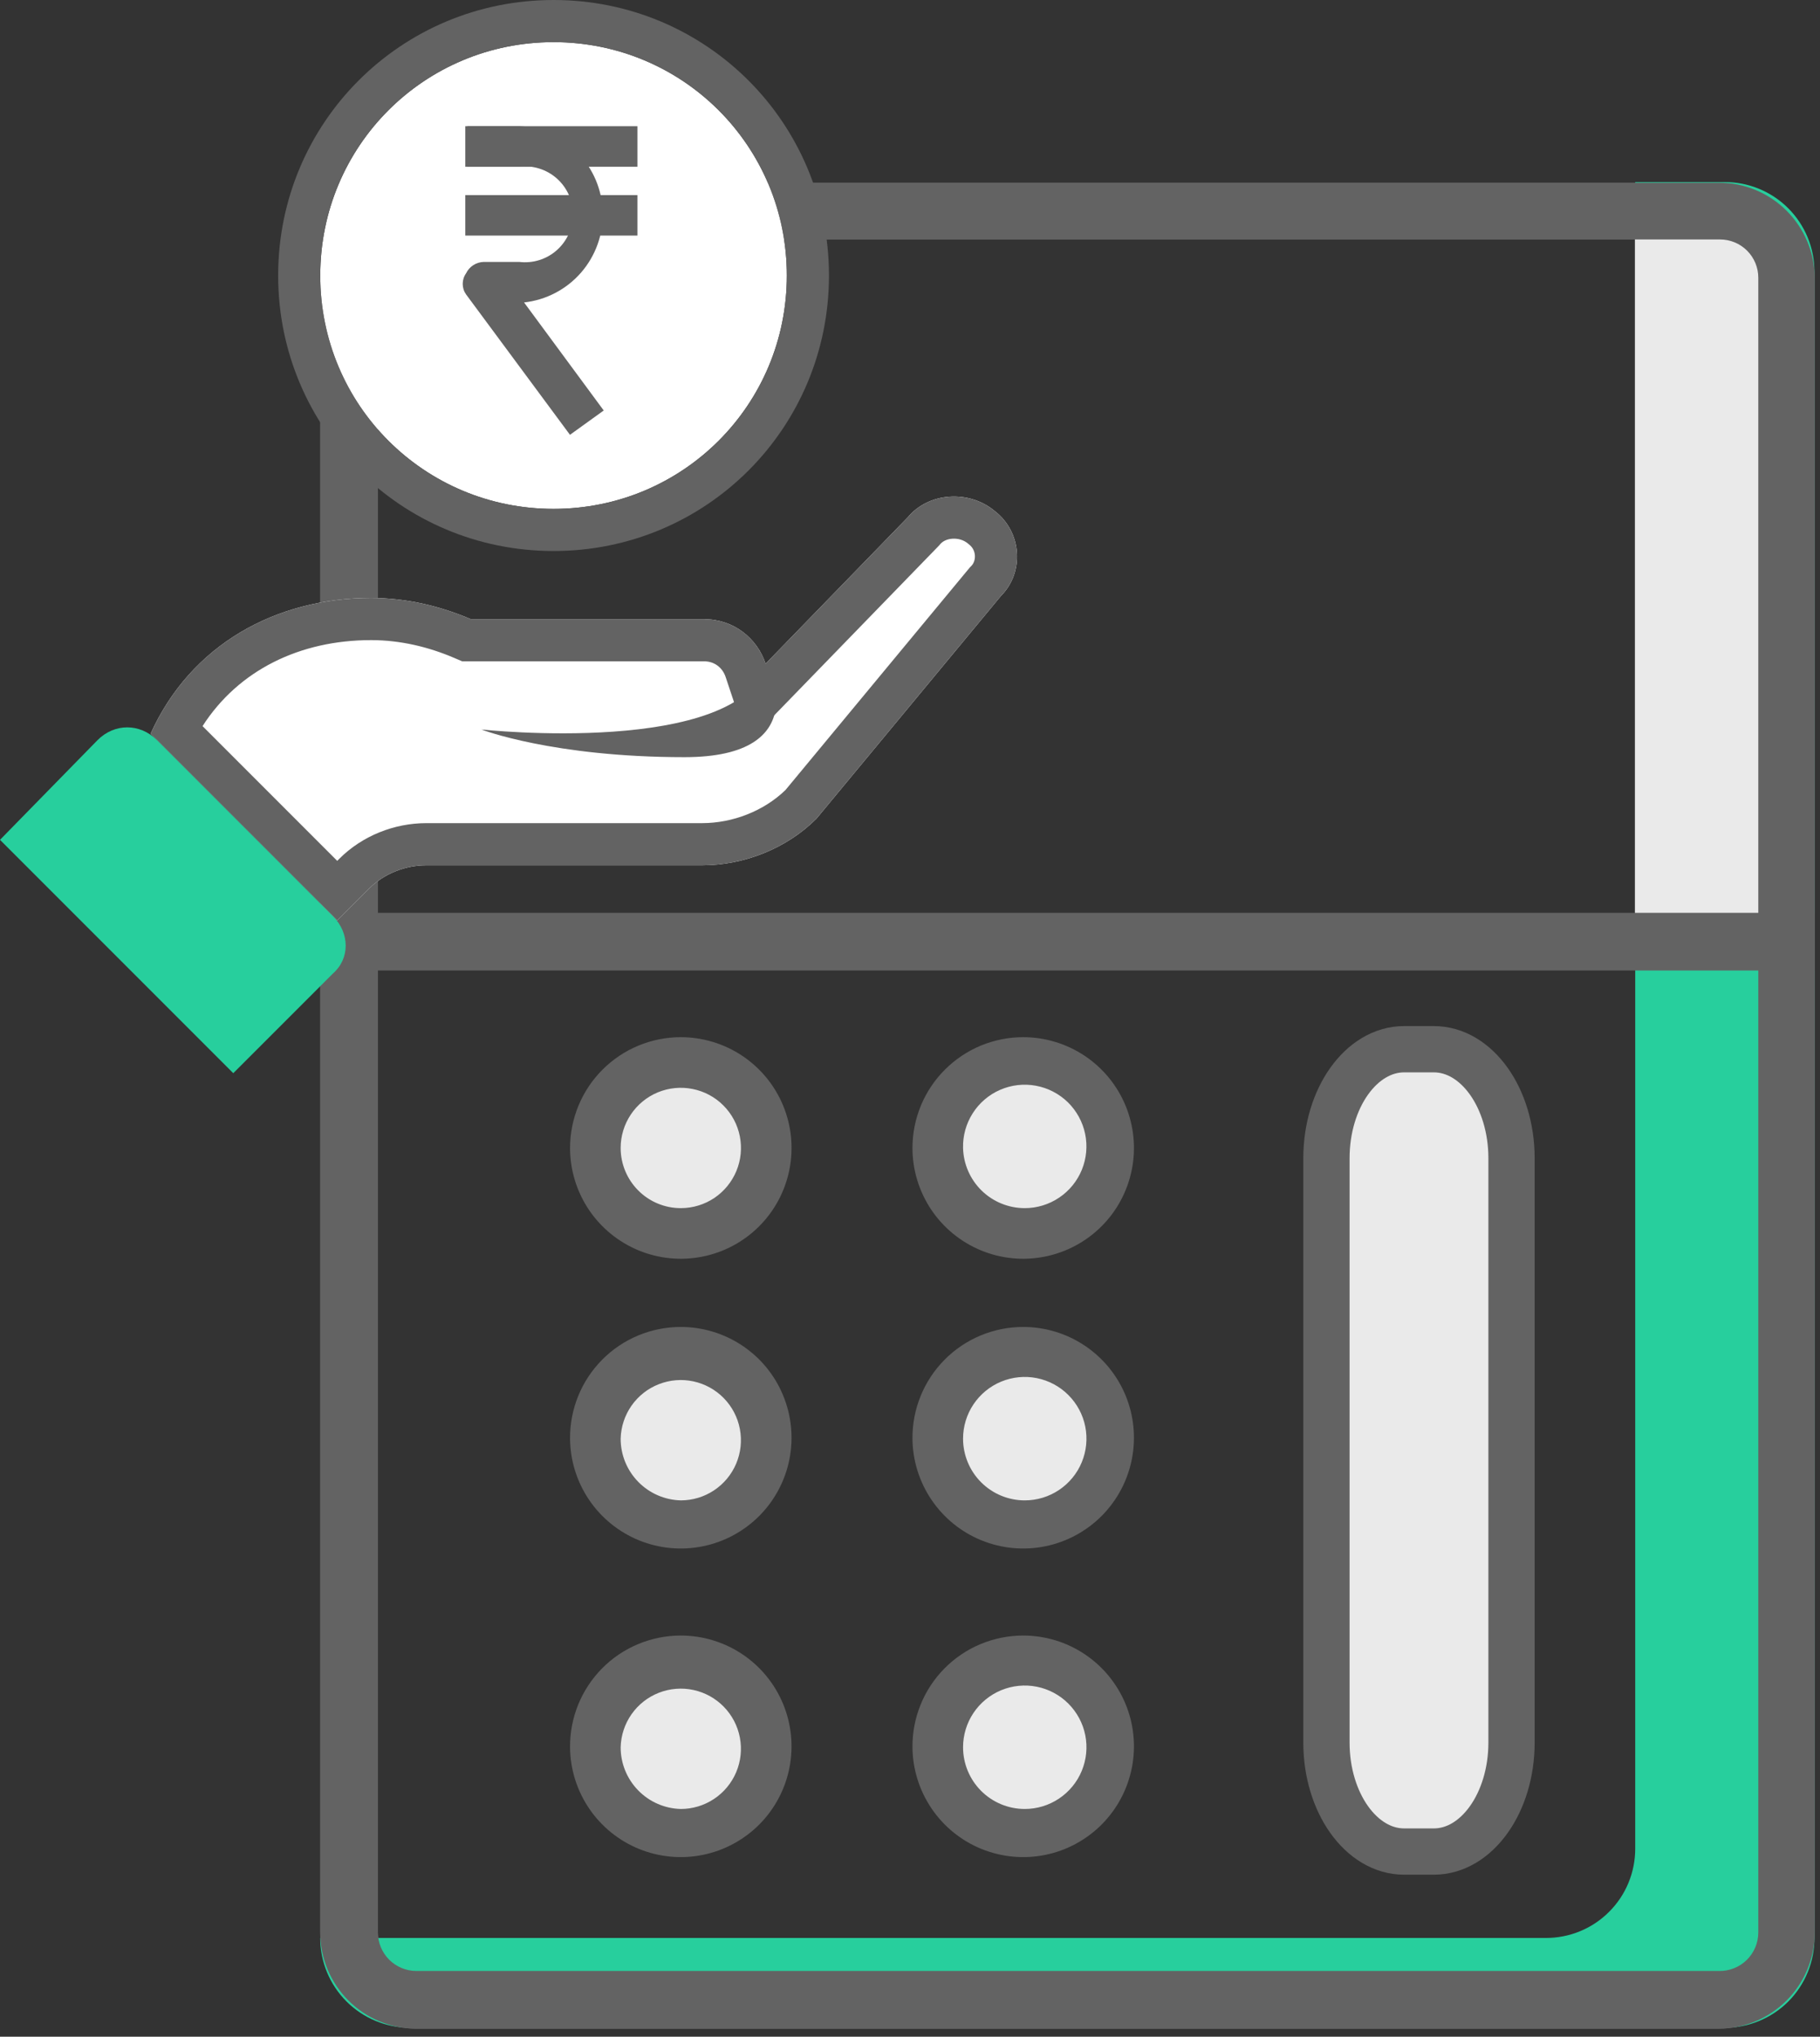 <svg xmlns="http://www.w3.org/2000/svg" width="59" height="66" viewBox="0 0 59 66" fill="none"><rect x="0" y="0" width="59" height="66" fill="#333333" stroke="none"/><g clip-path="url(#clip0_191_1834)"><path fill-rule="evenodd" clip-rule="evenodd" d="M13.5 5.92H55.72C56.539 5.92 57.326 6.243 57.908 6.82C58.491 7.397 58.822 8.18 58.83 9V62.62C58.83 63.446 58.502 64.238 57.92 64.823C57.337 65.407 56.546 65.737 55.72 65.74H13.5C12.672 65.74 11.879 65.411 11.294 64.826C10.709 64.241 10.38 63.447 10.38 62.62V9C10.39 8.179 10.724 7.396 11.308 6.82C11.892 6.243 12.679 5.92 13.5 5.92ZM57 9C57 8.671 56.869 8.356 56.637 8.123C56.404 7.891 56.089 7.76 55.76 7.76H13.5C13.336 7.759 13.174 7.79 13.022 7.851C12.871 7.913 12.733 8.004 12.617 8.12C12.5 8.235 12.408 8.372 12.345 8.523C12.282 8.674 12.25 8.836 12.25 9V62.62C12.25 62.951 12.382 63.269 12.616 63.504C12.85 63.738 13.168 63.87 13.5 63.87H55.72C55.886 63.874 56.052 63.844 56.208 63.783C56.363 63.722 56.504 63.631 56.623 63.515C56.742 63.398 56.837 63.259 56.902 63.105C56.967 62.952 57 62.787 57 62.62V9Z" fill="#636363"></path><path d="M58.82 8.8V62.8C58.821 63.182 58.747 63.561 58.601 63.915C58.455 64.269 58.241 64.59 57.971 64.861C57.7 65.131 57.379 65.345 57.025 65.491C56.671 65.637 56.292 65.711 55.91 65.71H13.28C12.51 65.707 11.772 65.4 11.229 64.854C10.685 64.309 10.38 63.57 10.38 62.8H50.11C50.491 62.801 50.869 62.727 51.221 62.582C51.574 62.437 51.894 62.223 52.163 61.953C52.433 61.684 52.647 61.364 52.792 61.011C52.937 60.659 53.011 60.281 53.01 59.9V5.9H55.91C56.292 5.899 56.67 5.973 57.023 6.118C57.376 6.263 57.697 6.476 57.967 6.746C58.237 7.015 58.452 7.335 58.598 7.688C58.745 8.04 58.82 8.418 58.82 8.8Z" fill="#27CF9D"></path><path d="M57.74 8V30.4H53V6.54H56.31C56.5 6.54 56.689 6.578 56.864 6.652C57.04 6.725 57.199 6.833 57.332 6.969C57.465 7.105 57.57 7.267 57.64 7.444C57.71 7.621 57.744 7.81 57.74 8Z" fill="#EAEAEA"></path><path d="M58.83 29.58H10.38V31.45H58.83V29.58Z" fill="#636363"></path><path fill-rule="evenodd" clip-rule="evenodd" d="M13.5 5.92H55.72C56.539 5.92 57.326 6.243 57.908 6.82C58.491 7.397 58.822 8.18 58.83 9V62.62C58.83 63.446 58.502 64.238 57.92 64.823C57.337 65.407 56.546 65.737 55.72 65.74H13.5C12.672 65.74 11.879 65.411 11.294 64.826C10.709 64.241 10.38 63.447 10.38 62.62V9C10.39 8.179 10.724 7.396 11.308 6.82C11.892 6.243 12.679 5.92 13.5 5.92ZM57 9C57 8.671 56.869 8.356 56.637 8.123C56.404 7.891 56.089 7.76 55.76 7.76H13.5C13.336 7.759 13.174 7.79 13.022 7.851C12.871 7.913 12.733 8.004 12.617 8.12C12.5 8.235 12.408 8.372 12.345 8.523C12.282 8.674 12.25 8.836 12.25 9V62.62C12.25 62.951 12.382 63.269 12.616 63.504C12.85 63.738 13.168 63.87 13.5 63.87H55.72C55.886 63.874 56.052 63.844 56.208 63.783C56.363 63.722 56.504 63.631 56.623 63.515C56.742 63.398 56.837 63.259 56.902 63.105C56.967 62.952 57 62.787 57 62.62V9Z" fill="#636363"></path><path d="M22.07 39.97C23.6 39.97 24.84 38.73 24.84 37.2C24.84 35.67 23.6 34.43 22.07 34.43C20.54 34.43 19.3 35.67 19.3 37.2C19.3 38.73 20.54 39.97 22.07 39.97Z" fill="#EAEAEA"></path><path fill-rule="evenodd" clip-rule="evenodd" d="M18.48 37.2C18.48 37.91 18.691 38.604 19.085 39.195C19.48 39.785 20.041 40.245 20.697 40.517C21.353 40.789 22.075 40.86 22.771 40.721C23.467 40.583 24.107 40.241 24.609 39.739C25.111 39.237 25.453 38.597 25.591 37.901C25.73 37.204 25.659 36.482 25.387 35.826C25.116 35.17 24.655 34.61 24.065 34.215C23.475 33.821 22.78 33.61 22.07 33.61C21.599 33.61 21.132 33.703 20.697 33.883C20.261 34.064 19.865 34.328 19.532 34.662C19.199 34.995 18.934 35.391 18.754 35.826C18.573 36.262 18.48 36.729 18.48 37.2ZM20.12 37.2C20.12 36.814 20.235 36.437 20.449 36.117C20.663 35.796 20.968 35.546 21.324 35.398C21.681 35.251 22.073 35.212 22.451 35.288C22.829 35.363 23.177 35.548 23.449 35.821C23.722 36.094 23.908 36.441 23.983 36.82C24.058 37.198 24.02 37.59 23.872 37.946C23.724 38.303 23.474 38.607 23.154 38.822C22.833 39.036 22.456 39.15 22.07 39.15C21.553 39.15 21.057 38.945 20.692 38.579C20.326 38.213 20.12 37.717 20.12 37.2Z" fill="#636363"></path><path d="M33.17 39.97C34.7 39.97 35.94 38.73 35.94 37.2C35.94 35.67 34.7 34.43 33.17 34.43C31.641 34.43 30.4 35.67 30.4 37.2C30.4 38.73 31.641 39.97 33.17 39.97Z" fill="#EAEAEA"></path><path fill-rule="evenodd" clip-rule="evenodd" d="M29.58 37.2C29.58 37.91 29.791 38.604 30.185 39.195C30.58 39.785 31.14 40.245 31.796 40.517C32.452 40.789 33.174 40.86 33.87 40.721C34.567 40.583 35.206 40.241 35.709 39.739C36.211 39.237 36.553 38.597 36.691 37.901C36.83 37.204 36.758 36.482 36.487 35.826C36.215 35.17 35.755 34.61 35.165 34.215C34.574 33.821 33.88 33.61 33.17 33.61C32.699 33.61 32.232 33.703 31.796 33.883C31.361 34.064 30.965 34.328 30.632 34.662C30.298 34.995 30.034 35.391 29.853 35.826C29.673 36.262 29.58 36.729 29.58 37.2ZM31.22 37.2C31.21 36.803 31.319 36.411 31.533 36.076C31.746 35.74 32.055 35.476 32.419 35.317C32.784 35.158 33.188 35.111 33.579 35.183C33.97 35.254 34.331 35.441 34.616 35.718C34.9 35.996 35.096 36.352 35.177 36.741C35.258 37.13 35.222 37.535 35.072 37.904C34.922 38.272 34.666 38.587 34.336 38.809C34.006 39.031 33.618 39.15 33.22 39.15C32.698 39.15 32.197 38.946 31.823 38.582C31.45 38.218 31.233 37.722 31.22 37.2Z" fill="#636363"></path><path d="M22.07 49.39C23.6 49.39 24.84 48.15 24.84 46.62C24.84 45.09 23.6 43.85 22.07 43.85C20.54 43.85 19.3 45.09 19.3 46.62C19.3 48.15 20.54 49.39 22.07 49.39Z" fill="#EAEAEA"></path><path d="M22.07 59.39C23.6 59.39 24.84 58.15 24.84 56.62C24.84 55.09 23.6 53.85 22.07 53.85C20.54 53.85 19.3 55.09 19.3 56.62C19.3 58.15 20.54 59.39 22.07 59.39Z" fill="#EAEAEA"></path><path fill-rule="evenodd" clip-rule="evenodd" d="M18.48 46.62C18.485 47.329 18.701 48.02 19.099 48.606C19.497 49.193 20.06 49.648 20.716 49.915C21.373 50.182 22.094 50.249 22.788 50.107C23.483 49.965 24.119 49.621 24.619 49.118C25.118 48.615 25.457 47.975 25.593 47.279C25.729 46.584 25.656 45.864 25.383 45.209C25.111 44.555 24.651 43.996 24.061 43.603C23.471 43.21 22.778 43 22.07 43C21.596 43 21.126 43.094 20.689 43.276C20.251 43.458 19.854 43.725 19.52 44.062C19.187 44.399 18.923 44.798 18.744 45.237C18.566 45.676 18.476 46.146 18.48 46.62ZM20.12 46.62C20.13 46.237 20.252 45.865 20.472 45.551C20.692 45.237 21 44.994 21.357 44.855C21.714 44.715 22.105 44.683 22.48 44.764C22.855 44.845 23.197 45.034 23.465 45.309C23.733 45.583 23.914 45.931 23.985 46.308C24.056 46.684 24.015 47.074 23.866 47.427C23.717 47.781 23.467 48.082 23.148 48.294C22.828 48.507 22.453 48.62 22.07 48.62C21.548 48.607 21.052 48.391 20.688 48.017C20.323 47.643 20.119 47.142 20.12 46.62Z" fill="#636363"></path><path fill-rule="evenodd" clip-rule="evenodd" d="M18.48 56.62C18.485 57.329 18.701 58.02 19.099 58.606C19.497 59.193 20.06 59.648 20.716 59.915C21.373 60.182 22.094 60.249 22.788 60.107C23.483 59.965 24.119 59.621 24.619 59.118C25.118 58.615 25.457 57.975 25.593 57.279C25.729 56.584 25.656 55.864 25.383 55.209C25.111 54.555 24.651 53.996 24.061 53.603C23.471 53.21 22.778 53 22.07 53C21.596 53 21.126 53.094 20.689 53.276C20.251 53.458 19.854 53.725 19.52 54.062C19.187 54.399 18.923 54.798 18.744 55.237C18.566 55.676 18.476 56.146 18.48 56.62ZM20.12 56.62C20.13 56.237 20.252 55.865 20.472 55.551C20.692 55.237 21 54.994 21.357 54.855C21.714 54.715 22.105 54.683 22.48 54.764C22.855 54.845 23.197 55.034 23.465 55.309C23.733 55.583 23.914 55.931 23.985 56.308C24.056 56.684 24.015 57.074 23.866 57.427C23.717 57.781 23.467 58.082 23.148 58.294C22.828 58.507 22.453 58.62 22.07 58.62C21.548 58.607 21.052 58.391 20.688 58.017C20.323 57.643 20.119 57.142 20.12 56.62Z" fill="#636363"></path><path d="M33.17 49.39C34.7 49.39 35.94 48.15 35.94 46.62C35.94 45.09 34.7 43.85 33.17 43.85C31.641 43.85 30.4 45.09 30.4 46.62C30.4 48.15 31.641 49.39 33.17 49.39Z" fill="#EAEAEA"></path><path d="M33.17 59.39C34.7 59.39 35.94 58.15 35.94 56.62C35.94 55.09 34.7 53.85 33.17 53.85C31.641 53.85 30.4 55.09 30.4 56.62C30.4 58.15 31.641 59.39 33.17 59.39Z" fill="#EAEAEA"></path><path fill-rule="evenodd" clip-rule="evenodd" d="M29.58 46.62C29.586 47.329 29.802 48.02 30.2 48.606C30.598 49.193 31.16 49.648 31.817 49.915C32.474 50.182 33.194 50.249 33.889 50.107C34.583 49.965 35.22 49.621 35.719 49.118C36.218 48.615 36.557 47.975 36.693 47.279C36.829 46.584 36.757 45.864 36.484 45.209C36.211 44.555 35.751 43.996 35.161 43.603C34.572 43.21 33.879 43 33.17 43C32.696 43 32.227 43.094 31.789 43.276C31.352 43.458 30.955 43.725 30.621 44.062C30.287 44.399 30.023 44.798 29.845 45.237C29.666 45.676 29.576 46.146 29.58 46.62ZM31.22 46.62C31.22 46.224 31.337 45.838 31.557 45.509C31.777 45.18 32.089 44.924 32.455 44.772C32.82 44.621 33.222 44.581 33.61 44.658C33.998 44.736 34.355 44.926 34.634 45.206C34.914 45.486 35.105 45.842 35.182 46.23C35.259 46.618 35.219 47.02 35.068 47.385C34.917 47.751 34.66 48.063 34.331 48.283C34.002 48.503 33.616 48.62 33.22 48.62C32.69 48.62 32.181 48.409 31.806 48.034C31.431 47.659 31.22 47.15 31.22 46.62Z" fill="#636363"></path><path fill-rule="evenodd" clip-rule="evenodd" d="M29.58 56.62C29.586 57.329 29.802 58.02 30.2 58.606C30.598 59.193 31.16 59.648 31.817 59.915C32.474 60.182 33.194 60.249 33.889 60.107C34.583 59.965 35.22 59.621 35.719 59.118C36.218 58.615 36.557 57.975 36.693 57.279C36.829 56.584 36.757 55.864 36.484 55.209C36.211 54.555 35.751 53.996 35.161 53.603C34.572 53.21 33.879 53 33.17 53C32.696 53 32.227 53.094 31.789 53.276C31.352 53.458 30.955 53.725 30.621 54.062C30.287 54.399 30.023 54.798 29.845 55.237C29.666 55.676 29.576 56.146 29.58 56.62ZM31.22 56.62C31.22 56.224 31.337 55.838 31.557 55.509C31.777 55.18 32.089 54.924 32.455 54.772C32.82 54.621 33.222 54.581 33.61 54.658C33.998 54.736 34.355 54.926 34.634 55.206C34.914 55.486 35.105 55.842 35.182 56.23C35.259 56.618 35.219 57.02 35.068 57.385C34.917 57.751 34.66 58.063 34.331 58.283C34.002 58.503 33.616 58.62 33.22 58.62C32.69 58.62 32.181 58.409 31.806 58.034C31.431 57.659 31.22 57.15 31.22 56.62Z" fill="#636363"></path><path d="M43 37.534L43 56.466C43 58.418 44.128 60 45.519 60L46.481 60C47.872 60 49 58.418 49 56.466L49 37.534C49 35.582 47.872 34 46.481 34L45.519 34C44.128 34 43 35.582 43 37.534Z" fill="#EAEAEA" stroke="#636363" stroke-width="1.5" stroke-miterlimit="10"></path><path d="M25.507 8.928C25.507 13.122 22.138 16.49 17.944 16.49C13.751 16.49 10.382 13.122 10.382 8.928C10.382 4.734 13.751 1.365 17.944 1.365C22.138 1.365 25.507 4.734 25.507 8.928Z" fill="white"></path><path fill-rule="evenodd" clip-rule="evenodd" d="M26.873 8.928C26.873 13.876 22.892 17.856 17.945 17.856C12.997 17.856 9.017 13.876 9.017 8.928C9.017 3.98 12.997 0 17.945 0C22.892 0 26.873 3.98 26.873 8.928ZM17.945 16.491C22.138 16.491 25.507 13.122 25.507 8.928C25.507 4.734 22.138 1.366 17.945 1.366C13.751 1.366 10.382 4.734 10.382 8.928C10.382 13.122 13.751 16.491 17.945 16.491Z" fill="#636363"></path><path d="M20.664 4.09H15.084V5.403H20.664V4.09Z" fill="#636363"></path><path d="M20.664 6.322H15.084V7.634H20.664V6.322Z" fill="#636363"></path><path d="M18.477 14.09L15.107 9.538C15.037 9.439 15 9.32 15 9.199C15 9.078 15.037 8.959 15.107 8.86C15.159 8.752 15.239 8.66 15.34 8.594C15.44 8.529 15.556 8.492 15.676 8.488H16.836C17.054 8.514 17.275 8.493 17.484 8.428C17.694 8.362 17.887 8.253 18.051 8.107C18.215 7.961 18.347 7.782 18.437 7.582C18.527 7.382 18.573 7.165 18.573 6.945C18.573 6.726 18.527 6.509 18.437 6.308C18.347 6.108 18.215 5.929 18.051 5.783C17.887 5.638 17.694 5.528 17.484 5.463C17.275 5.397 17.054 5.377 16.836 5.403H15.151V4.09H16.836C17.554 4.13 18.23 4.439 18.731 4.955C19.232 5.471 19.52 6.156 19.54 6.875C19.559 7.593 19.307 8.293 18.835 8.835C18.363 9.377 17.704 9.722 16.989 9.801L19.571 13.302L18.477 14.09Z" fill="#636363"></path><path d="M32.244 16.558C31.419 15.871 30.113 15.94 29.426 16.765L24.819 21.508C24.544 20.683 23.788 20.065 22.826 20.065H15.263C14.301 19.652 13.201 19.377 12.032 19.377C8.938 19.377 6.188 20.89 4.882 23.777L10.932 29.827L11.963 28.796C12.444 28.315 13.132 28.04 13.819 28.04H22.757C24.132 28.04 25.507 27.49 26.469 26.527L32.451 19.308C33.207 18.552 33.138 17.246 32.244 16.558Z" fill="white"></path><path fill-rule="evenodd" clip-rule="evenodd" d="M31.391 17.624L31.37 17.607C31.247 17.504 31.066 17.444 30.874 17.457C30.686 17.469 30.551 17.547 30.475 17.639L30.441 17.679L24.234 24.071L23.524 21.94C23.421 21.632 23.158 21.43 22.826 21.43H14.983L14.725 21.32C13.904 20.968 12.987 20.743 12.032 20.743C9.721 20.743 7.731 21.716 6.566 23.53L10.932 27.896L10.998 27.83C11.745 27.082 12.785 26.674 13.819 26.674H22.757C23.764 26.674 24.767 26.274 25.462 25.602L31.44 18.388L31.485 18.343C31.653 18.175 31.658 17.83 31.412 17.641L31.391 17.624ZM26.469 26.527C25.507 27.49 24.132 28.04 22.757 28.04H13.819C13.132 28.04 12.444 28.315 11.963 28.796L10.932 29.827L4.882 23.777C6.188 20.89 8.938 19.377 12.032 19.377C13.201 19.377 14.301 19.652 15.263 20.065H22.826C23.263 20.065 23.657 20.192 23.984 20.409C24.376 20.669 24.669 21.058 24.819 21.508L29.426 16.765C30.113 15.94 31.419 15.871 32.244 16.558C33.138 17.246 33.207 18.552 32.451 19.308L26.469 26.527Z" fill="#636363"></path><path d="M10.794 31.546L7.562 34.777L0 27.215L3.163 23.983C3.712 23.433 4.537 23.433 5.088 23.983L10.794 29.69C11.344 30.24 11.344 31.065 10.794 31.546Z" fill="#27CF9D"></path><path d="M24.888 21.508C24.888 21.508 26.452 24.536 22.19 24.536C17.927 24.536 15.606 23.64 15.606 23.64C15.606 23.64 23.897 24.536 24.888 21.508Z" fill="#636363"></path></g><defs><clipPath id="clip0_191_1834"><rect width="58.83" height="65.75" fill="white"></rect></clipPath></defs></svg>